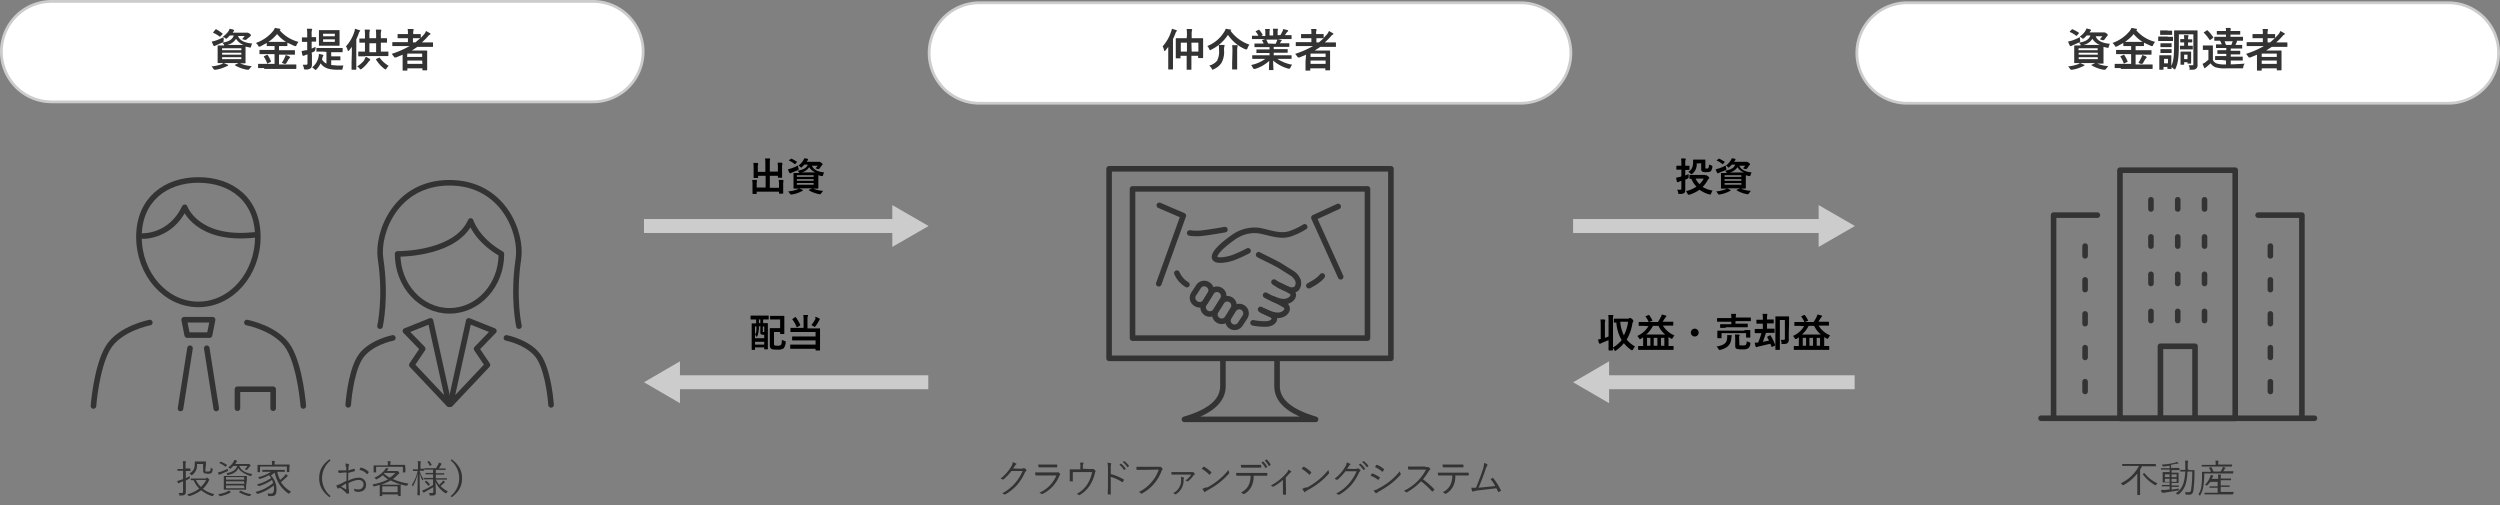 <svg xmlns="http://www.w3.org/2000/svg" xmlns:xlink="http://www.w3.org/1999/xlink" width="896" height="181.06" viewBox="0 0 896 181.06"><rect x="0" y="0" width="896" height="181.06" fill="#808080" stroke="none"/><defs><clipPath id="a"><rect width="896" height="181.06" fill="none"/></clipPath></defs><g transform="translate(448 90.53)"><g transform="translate(-448 -90.53)"><line x2="91.2" transform="translate(230.8 81)" fill="none" stroke="#ccc" stroke-miterlimit="10" stroke-width="5"/><path d="M319.8,88.5l13-7.5-13-7.5Z" fill="#ccc"/><line x2="91.2" transform="translate(241.5 137)" fill="none" stroke="#ccc" stroke-miterlimit="10" stroke-width="5"/><path d="M243.7,144.5,230.8,137l12.9-7.5Z" fill="#ccc"/><line x2="90.2" transform="translate(563.8 81)" fill="none" stroke="#ccc" stroke-miterlimit="10" stroke-width="5"/><path d="M651.8,88.5l13-7.5-13-7.5Z" fill="#ccc"/><line x2="90.2" transform="translate(574.5 137)" fill="none" stroke="#ccc" stroke-miterlimit="10" stroke-width="5"/><path d="M576.7,144.5,563.8,137l12.9-7.5Z" fill="#ccc"/><g clip-path="url(#a)"><path d="M212.5,36.5H18.5a18,18,0,0,1,0-36h194a18,18,0,0,1,0,36" fill="#fff"/><path d="M212.5,36.5H18.5a18,18,0,0,1,0-36h194a18,18,0,0,1,0,36Z" fill="none" stroke="#ccc" stroke-miterlimit="10" stroke-width="1"/><path d="M545,37H351a18,18,0,0,1,0-36H545a18,18,0,0,1,0,36" fill="#fff"/><path d="M545,37H351a18,18,0,0,1,0-36H545a18,18,0,0,1,0,36Z" fill="none" stroke="#ccc" stroke-miterlimit="10" stroke-width="1"/><path d="M877.5,37h-194a18,18,0,0,1,0-36h194a18,18,0,0,1,0,36" fill="#fff"/><path d="M877.5,37h-194a18,18,0,0,1,0-36h194a18,18,0,0,1,0,36Z" fill="none" stroke="#ccc" stroke-miterlimit="10" stroke-width="1"/><path d="M75.1,120.1h-8L66,114.6H76.2Z" fill="none" stroke="#333" stroke-linecap="round" stroke-linejoin="round" stroke-width="2"/><line y1="21.6" x2="3.4" transform="translate(64.7 124.8)" fill="none" stroke="#333" stroke-linecap="round" stroke-linejoin="round" stroke-width="2"/><line x2="3.4" y2="21.6" transform="translate(74.1 124.8)" fill="none" stroke="#333" stroke-linecap="round" stroke-linejoin="round" stroke-width="2"/><path d="M92.4,84.9c0,13.3-9.5,24.2-21.3,24.2S49.8,98.2,49.8,84.9s9.5-20.4,21.3-20.4S92.4,71.5,92.4,84.9Z" fill="none" stroke="#333" stroke-linecap="round" stroke-linejoin="round" stroke-width="2"/><path d="M91.1,84.2c-20.7,2.2-24.9-9.9-24.9-9.9-5.1,10.7-15,10.3-15,10.3" fill="none" stroke="#333" stroke-linecap="round" stroke-linejoin="round" stroke-width="2"/><path d="M53.7,115.6s-11,2.1-15.1,9.2-5.1,20.7-5.1,20.7" fill="none" stroke="#333" stroke-linecap="round" stroke-linejoin="round" stroke-width="2"/><path d="M88.5,115.6s11,2.1,15.1,9.2,5.1,20.7,5.1,20.7" fill="none" stroke="#333" stroke-linecap="round" stroke-linejoin="round" stroke-width="2"/><path d="M85.1,146.3v-6.8H97.9v6.8" fill="none" stroke="#333" stroke-linecap="round" stroke-linejoin="round" stroke-width="2"/><path d="M140.8,121.1s-8.7,1.7-12,7.4-4,16.6-4,16.6" fill="none" stroke="#333" stroke-linecap="round" stroke-linejoin="round" stroke-width="2"/><path d="M181.5,121.1s8.7,1.7,12,7.4,4,16.6,4,16.6" fill="none" stroke="#333" stroke-linecap="round" stroke-linejoin="round" stroke-width="2"/><path d="M154.3,115l-9,3.6,6.2,6.4-3.9,5.8,13.3,14.1Z" fill="none" stroke="#333" stroke-linecap="round" stroke-linejoin="round" stroke-width="2"/><path d="M168,115l9,3.6-6.2,6.4,3.9,5.8-13.3,14.1Z" fill="none" stroke="#333" stroke-linecap="round" stroke-linejoin="round" stroke-width="2"/><path d="M186,116.9s-2.3-10.1-.2-24.1c1.4-9.4-5.5-27.3-24.7-27.3S135,83.4,136.4,92.8c2.1,14-.2,24.1-.2,24.1" fill="none" stroke="#333" stroke-linecap="round" stroke-linejoin="round" stroke-width="2"/><path d="M168.7,79.2c-5,11.3-23.5,11.8-25.9,11.8h-.3c0,11.3,8.3,20.4,18.6,20.4s18.6-9.1,18.6-20.4C170.6,85.8,168.7,79.2,168.7,79.2Z" fill="none" stroke="#333" stroke-linecap="round" stroke-linejoin="round" stroke-width="2"/><rect width="41.3" height="88.96" transform="translate(759.8 61)" fill="none" stroke="#333" stroke-linecap="round" stroke-linejoin="round" stroke-width="2"/><line y2="3.3" transform="translate(770.9 71.6)" fill="none" stroke="#333" stroke-linecap="round" stroke-linejoin="round" stroke-width="2"/><line y2="3.3" transform="translate(780.5 71.6)" fill="none" stroke="#333" stroke-linecap="round" stroke-linejoin="round" stroke-width="2"/><line y2="3.3" transform="translate(790.1 71.6)" fill="none" stroke="#333" stroke-linecap="round" stroke-linejoin="round" stroke-width="2"/><path d="M809.3,77.1H825v72.8" fill="none" stroke="#333" stroke-linecap="round" stroke-linejoin="round" stroke-width="2"/><line y2="3.5" transform="translate(813.7 88.2)" fill="none" stroke="#333" stroke-linecap="round" stroke-linejoin="round" stroke-width="2"/><line y2="3.5" transform="translate(813.7 100.3)" fill="none" stroke="#333" stroke-linecap="round" stroke-linejoin="round" stroke-width="2"/><line y2="3.5" transform="translate(813.7 112.5)" fill="none" stroke="#333" stroke-linecap="round" stroke-linejoin="round" stroke-width="2"/><line y2="3.5" transform="translate(813.7 124.6)" fill="none" stroke="#333" stroke-linecap="round" stroke-linejoin="round" stroke-width="2"/><line y2="3.5" transform="translate(813.7 136.8)" fill="none" stroke="#333" stroke-linecap="round" stroke-linejoin="round" stroke-width="2"/><path d="M751.7,77.1H736v72.8" fill="none" stroke="#333" stroke-linecap="round" stroke-linejoin="round" stroke-width="2"/><line y2="3.5" transform="translate(747.3 88.2)" fill="none" stroke="#333" stroke-linecap="round" stroke-linejoin="round" stroke-width="2"/><line y2="3.5" transform="translate(747.3 100.3)" fill="none" stroke="#333" stroke-linecap="round" stroke-linejoin="round" stroke-width="2"/><line y2="3.5" transform="translate(747.3 112.5)" fill="none" stroke="#333" stroke-linecap="round" stroke-linejoin="round" stroke-width="2"/><line y2="3.5" transform="translate(747.3 124.6)" fill="none" stroke="#333" stroke-linecap="round" stroke-linejoin="round" stroke-width="2"/><line y2="3.5" transform="translate(747.3 136.8)" fill="none" stroke="#333" stroke-linecap="round" stroke-linejoin="round" stroke-width="2"/><line y2="3.3" transform="translate(770.9 84.9)" fill="none" stroke="#333" stroke-linecap="round" stroke-linejoin="round" stroke-width="2"/><line y2="3.3" transform="translate(780.5 84.9)" fill="none" stroke="#333" stroke-linecap="round" stroke-linejoin="round" stroke-width="2"/><line y2="3.3" transform="translate(790.1 84.9)" fill="none" stroke="#333" stroke-linecap="round" stroke-linejoin="round" stroke-width="2"/><line y2="3.3" transform="translate(770.9 98.3)" fill="none" stroke="#333" stroke-linecap="round" stroke-linejoin="round" stroke-width="2"/><line y2="3.3" transform="translate(780.5 98.3)" fill="none" stroke="#333" stroke-linecap="round" stroke-linejoin="round" stroke-width="2"/><line y2="3.3" transform="translate(790.1 98.3)" fill="none" stroke="#333" stroke-linecap="round" stroke-linejoin="round" stroke-width="2"/><line y2="3.3" transform="translate(770.9 111.6)" fill="none" stroke="#333" stroke-linecap="round" stroke-linejoin="round" stroke-width="2"/><line y2="3.3" transform="translate(780.5 111.6)" fill="none" stroke="#333" stroke-linecap="round" stroke-linejoin="round" stroke-width="2"/><line y2="3.3" transform="translate(790.1 111.6)" fill="none" stroke="#333" stroke-linecap="round" stroke-linejoin="round" stroke-width="2"/><path d="M774.3,149V124.1h12.4V149" fill="none" stroke="#333" stroke-linecap="round" stroke-linejoin="round" stroke-width="2"/><line x2="98" transform="translate(731.5 149.9)" fill="none" stroke="#333" stroke-linecap="round" stroke-linejoin="round" stroke-width="2"/><rect width="101" height="67.92" transform="translate(397.5 60.5)" fill="none" stroke="#333" stroke-linecap="round" stroke-linejoin="round" stroke-width="2"/><rect width="84.2" height="53.48" transform="translate(405.9 67.7)" fill="none" stroke="#333" stroke-linecap="round" stroke-linejoin="round" stroke-width="2"/><path d="M438.3,128.9v9.5c0,5-4.1,9.1-13.8,11.9h47c-9.8-2.9-13.8-6.9-13.8-11.9v-9.5" fill="none" stroke="#333" stroke-linecap="round" stroke-linejoin="round" stroke-width="2"/><path d="M447.3,89.9a49,49,0,0,1-5.5,2.5c-2.1.7-7.3,1.8-6.4-.9s7.3-6.9,7.3-6.9a13,13,0,0,1,8.2-2c3.9.6,8.1,2.6,12,1a25,25,0,0,0,4.7-2.3" fill="none" stroke="#333" stroke-linecap="round" stroke-linejoin="round" stroke-width="2"/><path d="M451.1,91.3c2.4,1.3,6.1,2.9,8.4,4.4l3.5,2.2a5.4,5.4,0,0,1,2.2,2.6,3.2,3.2,0,0,1-.5,2.9,2.7,2.7,0,0,1-2.7.4,21.4,21.4,0,0,1-5.4-2.7" fill="none" stroke="#333" stroke-linecap="round" stroke-linejoin="round" stroke-width="2"/><path d="M453.6,105.8s4.3,2.6,6.9,2.3,3.9-2.5,2.3-3.6a35.7,35.7,0,0,0-4.2-2.2" fill="none" stroke="#333" stroke-linecap="round" stroke-linejoin="round" stroke-width="2"/><path d="M451.8,110.9s3.9,2.3,6.5,2.1,3.9-2.5,2.3-3.6a35.7,35.7,0,0,0-4.2-2.2" fill="none" stroke="#333" stroke-linecap="round" stroke-linejoin="round" stroke-width="2"/><path d="M449.1,115.7a21.1,21.1,0,0,0,5,.4c2.4-.2,3.4-2,2-3a32.6,32.6,0,0,0-3.7-1.8" fill="none" stroke="#333" stroke-linecap="round" stroke-linejoin="round" stroke-width="2"/><path d="M428.6,108.8h0a2.4,2.4,0,0,1-.8-3.4l1.7-2.6a2.4,2.4,0,0,1,3.4-.8h0a2.4,2.4,0,0,1,.8,3.4l-1.6,2.6a2.4,2.4,0,0,1-3.5.8Z" fill="none" stroke="#333" stroke-linecap="round" stroke-linejoin="round" stroke-width="2"/><path d="M432.4,112.2h0a2.4,2.4,0,0,1-.8-3.4l2.5-4a2.427,2.427,0,0,1,4.1,2.6l-2.5,4A2.4,2.4,0,0,1,432.4,112.2Z" fill="none" stroke="#333" stroke-linecap="round" stroke-linejoin="round" stroke-width="2"/><path d="M436.6,114.8h0a2.4,2.4,0,0,1-.8-3.4l2-3.2a2.427,2.427,0,0,1,4.1,2.6l-2,3.2a2.4,2.4,0,0,1-3.3.8Z" fill="none" stroke="#333" stroke-linecap="round" stroke-linejoin="round" stroke-width="2"/><path d="M441.3,117h0a2.4,2.4,0,0,1-.8-3.4l1.6-2.6a2.427,2.427,0,1,1,4.1,2.6l-1.7,2.6A2.4,2.4,0,0,1,441.3,117Z" fill="none" stroke="#333" stroke-linecap="round" stroke-linejoin="round" stroke-width="2"/><path d="M425.4,102a9,9,0,0,1-3.6-4.1" fill="none" stroke="#333" stroke-linecap="round" stroke-linejoin="round" stroke-width="2"/><path d="M439,82.3s-5,.9-8.5,1.3a16.8,16.8,0,0,1-4.1-.1" fill="none" stroke="#333" stroke-linecap="round" stroke-linejoin="round" stroke-width="2"/><path d="M415.5,73.6l8.6,3.7-8.8,24.4" fill="none" stroke="#333" stroke-linecap="round" stroke-linejoin="round" stroke-width="2"/><path d="M479.6,74l-8.7,4,9.6,21.2" fill="none" stroke="#333" stroke-linecap="round" stroke-linejoin="round" stroke-width="2"/><path d="M469.1,102.4s3.5-1.7,4.8-3.5" fill="none" stroke="#333" stroke-linecap="round" stroke-linejoin="round" stroke-width="2"/></g><g clip-path="url(#a)"><path d="M85.8,22.6a12.5,12.5,0,0,0,4.4,1.1l-.8,1c-.2.2-.2.3-.4.3h-.4a12.4,12.4,0,0,1-4.4-1.6c-.1-.1-.1-.2.1-.2l1.2-.6H80.2l1.4.6c.2,0,.2.1.2.2l-.2.2-.7.3A12.4,12.4,0,0,1,77.2,25h-.3c-.2,0-.2-.1-.4-.3a3.8,3.8,0,0,0-.7-.9,13.9,13.9,0,0,0,3.6-.8l.7-.4H78.2c-.2,0-.2,0-.2-.2V16.5c0-.1,0-.2.2-.2h2.1V16l-.6-.7c2.3-.4,3.6-1.1,4.1-2.6H82.4l-1,1-.4.2-.4-.3-.7-.5A7.1,7.1,0,0,0,82,11l.3-.7,1.3.3.3.2V11l-.3.4-.2.3h5.4l.6.3c.4.3.5.4.5.6v.2l-.3.3-1.1.9c-.2.2-.3.3-.4.3h-.4l-.9-.3.9-1.1H85.3c.7,1.9,2.9,2.5,5.1,2.7a3.5,3.5,0,0,0-.4,1c-.1.5-.2.5-.6.4L88,16.7v5.8c0,.1,0,.2-.2.2h-2Zm-5.7-8.2c.1.5.1.5-.3.8l-2.5,1.1-.4.2h-.2l-.2-.2a9.9,9.9,0,0,1-.6-1.4l1.2-.3a15.8,15.8,0,0,0,3-1.3c0,.3.1.6.1.9m-3-3.6c.1-.1.2-.2.3-.1A12.4,12.4,0,0,1,79.7,12h.1v.2L79,13c-.1.2-.2.2-.3.1a9.7,9.7,0,0,0-2.2-1.3h-.1v-.2ZM79.6,18h6.9v-.7H79.6Zm6.9.9H79.6v.7h6.9Zm0,1.6H79.6v.7h6.9Zm-.8-4.4h1.6a5.3,5.3,0,0,1-2.7-2.2,4.8,4.8,0,0,1-3.2,2.2Z" fill="#333"/><path d="M94.7,24.4h-2c-.2,0-.2,0-.2-.2V23.1c0-.2,0-.2.2-.2h5.7V19.4H93.2c-.2,0-.2,0-.2-.2V18.1c0-.2,0-.2.2-.2h5.2V16.5H95.8c-.2,0-.2,0-.2-.2v-.9l-2.4,1.3h-.4c-.1,0-.2-.1-.3-.4a3.2,3.2,0,0,0-.8-.9,13.9,13.9,0,0,0,6.2-4.3,3.9,3.9,0,0,0,.6-1.1l1.7.3a.265.265,0,0,1,.3.3l-.2.2h-.1A13,13,0,0,0,107,15a4,4,0,0,0-.7,1.1c-.1.3-.2.4-.3.4h-.4L103,15.3v1c0,.1,0,.2-.2.2H100V18h5.5c.2,0,.2,0,.2.2v1.2c0,.2,0,.2-.2.2H100v3.5h6c.2,0,.2,0,.2.2v1.2c0,.1,0,.2-.2.2H94.7Zm.9-4.7c.2-.1.3-.1.4.1a12.7,12.7,0,0,1,1.1,2.1c.1.2,0,.2-.1.3l-1,.5c-.2.1-.3.1-.3-.1a9,9,0,0,0-1.1-2.2c-.1-.1-.1-.2.1-.3Zm5.3-4.7h1.6a12.6,12.6,0,0,1-3.2-2.8A14.1,14.1,0,0,1,96.2,15H101Zm1.2,5.5a4.1,4.1,0,0,0,.3-.8l1.3.5.3.3c0,.1-.1.2-.2.3l-.4.5-.8,1.4-.3.2h-.4l-.9-.4a10.1,10.1,0,0,0,1-1.8" fill="#333"/><path d="M111.8,19.7v3.2c0,.8-.1,1.3-.5,1.6a2.8,2.8,0,0,1-1.8.4c-.5,0-.5,0-.6-.5a5,5,0,0,0-.4-1.2h1.2c.4,0,.5-.1.5-.6V19.5l-.7.2-.6.3h-.3l-.2-.2a12.1,12.1,0,0,1-.3-1.5l1.5-.3h.5V15h-1.7c-.2,0-.2,0-.2-.2V13.6c0-.2,0-.2.2-.2h1.7v-.8a15.6,15.6,0,0,0-.1-2.3h1.6l.3.2a.8.8,0,0,1-.1.3,5,5,0,0,0-.1,1.6v.9h1.4c.2,0,.2,0,.2.2v1.2c0,.2,0,.2-.2.2h-1.4v2.5l1.4-.6a3.4,3.4,0,0,1-.1,1c-.1.3,0,.5-.5.7l-.8.4Zm4-1.2h-2.2c-.2,0-.2,0-.2-.2v-.9c0-.2,0-.2.2-.2h9c.2,0,.2,0,.2.2v1.1c0,.1,0,.2-.2.2h-3.9v1.5h3.1c.2,0,.2,0,.2.2v1c0,.2,0,.2-.2.2h-3.1v1.7l2.3.2h2.1a3.9,3.9,0,0,0-.3,1c-.1.5-.1.5-.6.5h-1.1c-3,0-4.9-.5-6.2-2.3a7.8,7.8,0,0,1-1.5,2.2l-.3.2-.4-.3-.8-.7a6.3,6.3,0,0,0,2.3-3.9,5.4,5.4,0,0,0,.1-.9l1.3.3c.2.1.3.1.3.2a.4.4,0,0,1-.1.3l-.2.4-.2.8a3.7,3.7,0,0,0,1.6,1.5V18.6Zm3.7-7.7h2c.2,0,.2,0,.2.2v5.2c0,.1,0,.2-.2.2h-7c-.2,0-.2,0-.2-.2V11c0-.1,0-.2.2-.2h5.1ZM115.8,13H120v-.9h-4.2Zm4.2,1.1h-4.2V15H120Z" fill="#333"/><path d="M126.1,18.7V16.8l-1,1.3-.3.2c-.1,0-.1-.1-.2-.3a4.6,4.6,0,0,0-.6-1.4,14.1,14.1,0,0,0,3-5.2,4.6,4.6,0,0,0,.2-1.1l1.6.5c.2.1.3.1.3.2s-.1.2-.2.3a1.5,1.5,0,0,0-.3.6,21.9,21.9,0,0,1-.9,2.2V24.8a.2.2,0,0,1-.2.2h-1.3c-.2,0-.2,0-.2-.2V22.4Zm4.5,2.6a4.5,4.5,0,0,0,.5-1l1.4.8c.1.1.2.2.2.3s-.1.2-.2.3l-.4.4a11.8,11.8,0,0,1-2.5,2.6l-.4.2-.3-.3a3.6,3.6,0,0,0-.9-.8,9.4,9.4,0,0,0,2.6-2.3m.2-1.3h-2.2c-.2,0-.2,0-.2-.2V18.7c0-.2,0-.2.2-.2h2.2V15.3H129c-.2,0-.2,0-.2-.2V14c0-.2,0-.2.2-.2h1.8V13a17.9,17.9,0,0,0-.1-2.4h1.7l.2.2a.9.9,0,0,1-.1.3,8,8,0,0,0-.1,1.8v.8h2.4V13a17.7,17.7,0,0,0-.1-2.4h1.7l.3.2a.8.8,0,0,1-.1.3,6.8,6.8,0,0,0-.1,1.8v.8h2c.2,0,.2,0,.2.2v1.2c0,.1,0,.2-.2.2h-2v3.2H139c.2,0,.2,0,.2.2v1.2c0,.1,0,.2-.2.2h-8.2Zm4-4.7h-2.4v3.2h2.4Zm1,5.2c.2-.1.2-.1.3,0a10.3,10.3,0,0,0,3.2,2.9,4.4,4.4,0,0,0-.8,1q-.15.3-.3.3l-.4-.2a12.1,12.1,0,0,1-3-3.3c-.1-.2-.1-.2.1-.3Z" fill="#333"/><path d="M144.3,19.6l-2.4,1h-.4c-.1,0-.2-.1-.4-.4l-.7-.9a33,33,0,0,0,6.4-2.8h-6c-.2,0-.2,0-.2-.2v-1c0-.1,0-.2.2-.2h5.4V13.7h-3.5c-.2,0-.2,0-.2-.2V12.4c0-.2,0-.2.2-.2h3.5V12a7.5,7.5,0,0,0-.1-1.6H148l.3.2a.8.8,0,0,1-.1.3,2.9,2.9,0,0,0-.1,1.1v.2h2.5c.2,0,.2,0,.2.2v1.2l1.2-1.3a4.6,4.6,0,0,0,.7-1.2l1.4.8a.3.3,0,0,1,.2.3l-.2.2a1.8,1.8,0,0,0-.7.6,23.4,23.4,0,0,1-2.2,2.2H155c.1,0,.2,0,.2.2v1.2c0,.2,0,.2-.2.2h-5.4l-2,1.3h5.3c.2,0,.2,0,.2.2V25c0,.1,0,.2-.2.2h-1.3c-.2,0-.2,0-.2-.2v-.5H146v.6c0,.2,0,.2-.2.2h-1.3c-.2,0-.2,0-.2-.2V19.6Zm1.6.8h5.4V19.2H146Zm5.4,1.3H146v1.2h5.4Zm-.8-8H148v1.5h.9l1.7-1.5Z" fill="#333"/><path d="M418.7,18.7V16.8l-1,1.3-.3.2c-.1,0-.1-.1-.2-.3a5.4,5.4,0,0,0-.5-1.4,14.6,14.6,0,0,0,3-5.2,4.6,4.6,0,0,0,.3-1.1l1.6.5c.2.1.2.1.2.2a.4.4,0,0,1-.2.3,1.6,1.6,0,0,0-.3.6q-.4,1.072-.9,2.1V24.7a.2.2,0,0,1-.2.2h-1.3c-.2,0-.2,0-.2-.2v-6Zm6.7-5.9a17.808,17.808,0,0,0-.1-2.4H427l.3.2a1.4,1.4,0,0,1-.1.3,6.9,6.9,0,0,0-.1,1.8v1H431c.1,0,.2,0,.2.2v6.7c0,.1,0,.2-.2.2h-1.4c-.1,0-.2,0-.2-.2V20H427v4.8c0,.1,0,.2-.2.2h-1.3c-.2,0-.2,0-.2-.2V20h-2.2v.7c0,.2,0,.2-.2.2h-1.3c-.2,0-.2,0-.2-.2V13.9c0-.1,0-.2.2-.2h3.7Zm-2.2,5.7h2.2V15.3h-2.2Zm3.9,0h2.4V15.3H427Z" fill="#333"/><path d="M441,11a13.9,13.9,0,0,0,6.8,5,4.7,4.7,0,0,0-.7,1.3c-.1.3-.2.4-.3.4h-.4a14.5,14.5,0,0,1-6.3-5.2,15,15,0,0,1-6,5.3l-.4.2c-.1,0-.2-.1-.3-.4a3.7,3.7,0,0,0-.7-1.1,12.4,12.4,0,0,0,6-5,4.3,4.3,0,0,0,.6-1.2l1.7.3c.1,0,.3.1.3.2l-.2.2Zm-4.7,10.5a6.6,6.6,0,0,0,.6-3.5,11.7,11.7,0,0,0-.1-1.9h1.8c.2,0,.3.1.3.2a1,1,0,0,1-.1.4,4.8,4.8,0,0,0-.1,1.3,8.1,8.1,0,0,1-.9,4.5,6.2,6.2,0,0,1-2.8,2.3l-.4.2c-.1,0-.2-.1-.3-.4a4.5,4.5,0,0,0-.9-1.1,5.3,5.3,0,0,0,3-2m5.3-2.9a16.791,16.791,0,0,0-.1-2.4h1.8c.2,0,.2.1.2.2a1.8,1.8,0,0,1-.1.4,11.1,11.1,0,0,0-.1,1.7v6.2c0,.1,0,.2-.2.2h-1.4c-.2,0-.2,0-.2-.2V22.6Z" fill="#333"/><path d="M451,21.1h-2c-.2,0-.2,0-.2-.2V20c0-.2,0-.2.2-.2h6V19h-4.5c-.2,0-.2,0-.2-.2v-.9c0-.2,0-.2.2-.2H455v-.8h-5.2c-.2,0-.2,0-.2-.2v-.9c0-.2,0-.2.2-.2h3.1l-.5-1c-.1-.1-.1-.2.1-.3l1-.3h-4.6c-.2,0-.2,0-.2-.2V13c0-.2,0-.2.2-.2H451a7.6,7.6,0,0,0-.9-1.4c-.1-.1-.1-.2.1-.3l.9-.4c.2-.1.2-.1.3.1a9.6,9.6,0,0,1,1.1,1.6c.1.1.1.2-.1.3l-.4.2h1.5V11.8a6.3,6.3,0,0,0-.1-1.4h1.7v.3a2.5,2.5,0,0,0-.1.9v1.1h1.3v-1a6.4,6.4,0,0,0-.1-1.4H458v.3a2.5,2.5,0,0,0-.1.9v1.1h1l.7-1.3a3.1,3.1,0,0,0,.3-.9l1.6.4.2.2a.3.3,0,0,1-.2.3l-.3.3-.7,1h2.2c.2,0,.2,0,.2.2v1c0,.2,0,.2-.2.2h-4.8l1.3.3.2.2a.3.3,0,0,1-.2.2l-.2.3-.3.5h3.2c.2,0,.2,0,.2.2v.9c0,.1,0,.2-.2.2h-5.4v.8h4.8c.2,0,.2,0,.2.2v.9c0,.2,0,.2-.2.2h-4.8v.9h6.2c.2,0,.2,0,.2.2v.9c0,.2,0,.2-.2.2h-4.9a14.5,14.5,0,0,0,5.3,2.1,4.5,4.5,0,0,0-.6,1c-.1.3-.2.4-.4.4h-.4a14,14,0,0,1-5.4-2.9c0,1.9.1,2.9.1,3.2s0,.2-.2.2H455c-.1,0-.2,0-.2-.2s0-1.2.1-3.1a13,13,0,0,1-5.1,2.9h-.4c-.1,0-.2-.1-.4-.4a3.8,3.8,0,0,0-.6-1,13.3,13.3,0,0,0,5.1-2.2Zm6.2-5.4.4-.9a2.9,2.9,0,0,0,.2-.6h-4a10,10,0,0,1,.7,1.4Z" fill="#333"/><path d="M468.1,19.6l-2.4,1h-.4c-.1,0-.2-.1-.4-.4l-.7-.9a33,33,0,0,0,6.4-2.8h-6c-.2,0-.2,0-.2-.2v-1c0-.1,0-.2.2-.2H470V13.7h-3.5c-.2,0-.2,0-.2-.2V12.4c0-.2,0-.2.2-.2H470V12a7.5,7.5,0,0,0-.1-1.6h1.7l.3.2a.8.8,0,0,1-.1.3,2.9,2.9,0,0,0-.1,1.1v.2h2.5c.2,0,.2,0,.2.2v1.2l1.2-1.3a4.6,4.6,0,0,0,.7-1.2l1.4.8a.3.3,0,0,1,.2.3l-.2.2a1.8,1.8,0,0,0-.7.6,23.393,23.393,0,0,1-2.2,2.2h3.8c.1,0,.2,0,.2.2v1.2c0,.2,0,.2-.2.2h-5.4l-2,1.3h5.3c.2,0,.2,0,.2.2V25c0,.1,0,.2-.2.2h-1.3c-.2,0-.2,0-.2-.2v-.5h-5.4v.6c0,.2,0,.2-.2.2h-1.3c-.2,0-.2,0-.2-.2v-3Zm1.6.8h5.4V19.2h-5.4Zm5.4,1.3h-5.4v1.2h5.4Zm-.8-8h-2.5v1.5h.9l1.7-1.5Z" fill="#333"/><path d="M751.2,22.6a12.5,12.5,0,0,0,4.4,1.1l-.8,1c-.2.2-.2.3-.4.3H754a12.4,12.4,0,0,1-4.4-1.6c-.1-.1-.1-.2.1-.2l1.2-.6h-5.4l1.4.6c.2,0,.2.1.2.2l-.2.2-.7.3a12.4,12.4,0,0,1-3.6,1.1h-.3c-.2,0-.2-.1-.4-.3a3.8,3.8,0,0,0-.7-.9,13.9,13.9,0,0,0,3.6-.8l.7-.4h-1.9c-.2,0-.2,0-.2-.2V16.5c0-.1,0-.2.2-.2h2.1V16l-.6-.7c2.3-.4,3.6-1.1,4.1-2.6h-1.3l-1,1-.4.2-.4-.3-.7-.5a7.1,7.1,0,0,0,2.1-2.2l.3-.7,1.3.3.3.2v.2l-.3.4-.2.3h5.4l.6.3c.4.3.5.4.5.6v.2l-.3.3-.8,1.1c-.2.2-.3.3-.4.3h-.4l-.9-.3.9-1.1h-2.4c.7,1.9,2.9,2.5,5.1,2.7a3.4,3.4,0,0,0-.4,1c-.1.5-.2.5-.6.4l-1.3-.3v5.8c0,.1,0,.2-.2.2h-2Zm-5.7-8.2c.1.5.1.5-.3.8l-2.5,1.1-.4.2H742l-.2-.2a9.6,9.6,0,0,1-.6-1.4l1.2-.3a15.8,15.8,0,0,0,3-1.3c0,.3.1.6.1.9m-3-3.6c.1-.1.2-.2.3-.1a12.4,12.4,0,0,1,2.2,1.2h.1v.2l-.7.8c-.1.2-.2.2-.3.1a9.7,9.7,0,0,0-2.2-1.3h-.1v-.2Zm2.4,7.4h6.9v-.7H745Zm6.9.9H745v.7h6.9Zm0,1.6H745v.7h6.9Zm-.8-4.4h1.6a5.3,5.3,0,0,1-2.7-2.2,4.8,4.8,0,0,1-3.2,2.2Z" fill="#333"/><path d="M760.1,24.4h-2c-.2,0-.2,0-.2-.2V23.1c0-.2,0-.2.2-.2h5.7V19.4h-5.2c-.2,0-.2,0-.2-.2V18.1c0-.2,0-.2.2-.2h5.2V16.5h-2.6c-.2,0-.2,0-.2-.2v-.9l-2.4,1.3h-.4c-.1,0-.2-.1-.3-.4a3.2,3.2,0,0,0-.8-.9,13.9,13.9,0,0,0,6.2-4.3,3.9,3.9,0,0,0,.6-1.1l1.7.3a.265.265,0,0,1,.3.3l-.2.2h-.1a13,13,0,0,0,6.8,4.2,3.9,3.9,0,0,0-.7,1.1c-.1.3-.2.4-.3.4H771l-2.6-1.2v1c0,.1,0,.2-.2.2h-2.8V18h5.5c.2,0,.2,0,.2.2v1.2c0,.2,0,.2-.2.2h-5.5v3.5h5.9c.2,0,.2,0,.2.2v1.2c0,.1,0,.2-.2.2H760.1Zm.9-4.7c.2-.1.3-.1.4.1a12.6,12.6,0,0,1,1.1,2.1c.1.2,0,.2-.1.3l-1,.5c-.2.1-.3.1-.3-.1a9,9,0,0,0-1.1-2.2c-.1-.1-.1-.2.1-.3Zm5.3-4.7h1.6a12.6,12.6,0,0,1-3.2-2.8,14.1,14.1,0,0,1-3.1,2.8h4.8Zm1.2,5.5a4.2,4.2,0,0,0,.3-.8l1.3.5.3.3c0,.1-.1.2-.2.3l-.4.5-.8,1.4-.3.2h-.4l-.9-.4a10.1,10.1,0,0,0,1-1.8" fill="#333"/><path d="M776.9,13.2h1.7c.2,0,.2,0,.2.2v1.1c0,.2,0,.2-.2.2h-4.9c-.2,0-.2,0-.2-.2V13.3c0-.2,0-.2.2-.2h3.2Zm4,2.4c0,4.4-.2,6.9-1.2,9q-.15.3-.3.3l-.3-.2-.8-.7v.5c0,.2,0,.2-.2.2H777c-.2,0-.2,0-.2-.2V24h-1.4v.8c0,.2,0,.2-.2.2h-1.1c-.2,0-.2,0-.2-.2V20c0-.1,0-.2.2-.2H778c.1,0,.2,0,.2.2v3.6c.9-1.7,1-4.4,1-8.2V11.1c0-.1,0-.2.2-.2h8c.2,0,.2,0,.2.2V23.3a1.5,1.5,0,0,1-.5,1.3c-.3.3-.7.4-1.9.4s-.4,0-.4-.3a3.7,3.7,0,0,0-.4-1.3h1.3c.4,0,.4-.1.4-.5V12.3h-5.2ZM776.8,11h1.5c.2,0,.2,0,.2.2v1.1c0,.2,0,.2-.2.2h-3.9c-.2,0-.2,0-.2-.2V11.1c0-.2,0-.2.2-.2h2.5Zm-.1,4.5h1.4c.2,0,.2,0,.2.2v1c0,.2,0,.2-.2.2h-3.6c-.2,0-.2,0-.2-.2v-1c0-.1,0-.2.2-.2h2.2Zm0,2.1h1.4c.2,0,.2,0,.2.2v1c0,.2,0,.2-.2.2h-3.6c-.2,0-.2,0-.2-.2v-1c0-.2,0-.2.2-.2h2.2Zm-1.1,5.1H777V21.1h-1.4Zm8.6-8.6h1.3c.2,0,.2,0,.2.2V15c0,.2,0,.2-.2.2h-1.3v1.2h1.5c.2,0,.2,0,.2.2v.9c0,.2,0,.2-.2.2h-4.2c-.2,0-.2,0-.2-.2v-.9c0-.2,0-.2.2-.2h1.3V15.2h-1.2c-.2,0-.2,0-.2-.2v-.8c0-.2,0-.2.2-.2h1.2a6.8,6.8,0,0,0-.1-1.4h1.4l.3.2a.6.6,0,0,1-.1.3,2,2,0,0,0-.1.8h.1Zm1.1,6.7v1.8c0,.1,0,.2-.2.2h-.9c-.2,0-.2,0-.2-.2v-.3h-1.2V23c0,.2,0,.2-.2.2h-.9c-.2,0-.2,0-.2-.2V18.7c0-.1,0-.2.2-.2h3.4c.2,0,.2,0,.2.2v2.1Zm-2.5.4H784V19.6h-1.2Z" fill="#333"/><path d="M793.1,21.5a2.5,2.5,0,0,0,1.5,1.3,9.8,9.8,0,0,0,3,.3c2,0,4.5-.1,6.9-.3A2.7,2.7,0,0,0,804,24c-.1.5-.1.5-.6.5h-5.6a11.4,11.4,0,0,1-3.8-.4,3.6,3.6,0,0,1-1.7-1.4L790.8,24l-.4.3-.2.2-.2-.2-.6-1.4.9-.5,1.2-1V17.9h-1.8c-.2,0-.2,0-.2-.2V16.5c0-.2,0-.2.2-.2h3.2c.1,0,.2,0,.2.2v5Zm-2.2-10.6c.2-.1.2-.1.3,0a13.3,13.3,0,0,1,2,2.4c.1.1.1.2-.1.3l-.9.7h-.3a12.5,12.5,0,0,0-2-2.5c-.1-.1-.1-.2.1-.3Zm5.4,10.6h-2.2c-.2,0-.2,0-.2-.2v-1c0-.2,0-.2.2-.2h3.8v-.8h-3c-.2,0-.2,0-.2-.2v-.9c0-.1,0-.2.2-.2h3v-.8h-3.5c-.2,0-.2,0-.2-.2v-.9c0-.2,0-.2.2-.2h1.9l-.6-1.3h-1.9c-.2,0-.2,0-.2-.2v-1c0-.2,0-.2.2-.2h4v-.8h-3.1c-.2,0-.2,0-.2-.2v-.9c0-.2,0-.2.2-.2h3.1a7.8,7.8,0,0,0-.1-1.1h1.6l.2.2v.3a1.6,1.6,0,0,0-.1.6h3.3c.2,0,.2,0,.2.2v.9c0,.2,0,.2-.2.2h-3.3v.8h4.3c.2,0,.2,0,.2.2v1c0,.2,0,.2-.2.2h-2V15l-.5,1.1h2.2c.2,0,.2,0,.2.2v.9c0,.2,0,.2-.2.2h-3.9v.8h3.2c.2,0,.2,0,.2.2v.9c0,.2,0,.2-.2.2h-3.2v.8h4.1c.2,0,.2,0,.2.2v1c0,.2,0,.2-.2.2h-4.1v1.2c0,.1,0,.2-.2.2H798c-.2,0-.2,0-.2-.2V21.7Zm1-6.7.5,1.3h1.9l.5-1.3Z" fill="#333"/><path d="M808.9,19.6l-2.4,1h-.4c-.1,0-.2-.1-.4-.4l-.7-.9a33,33,0,0,0,6.4-2.8h-6c-.2,0-.2,0-.2-.2v-1c0-.1,0-.2.2-.2H811V13.7h-3.5c-.2,0-.2,0-.2-.2V12.4c0-.2,0-.2.2-.2H811V12a7.6,7.6,0,0,0-.1-1.6h1.7l.3.2a.8.8,0,0,1-.1.3,2.9,2.9,0,0,0-.1,1.1v.2h2.5c.2,0,.2,0,.2.2v1.2l1.2-1.3a4.6,4.6,0,0,0,.7-1.2l1.4.8a.3.3,0,0,1,.2.3l-.2.2a1.8,1.8,0,0,0-.7.6,23.393,23.393,0,0,1-2.2,2.2h3.8c.1,0,.2,0,.2.2v1.2c0,.2,0,.2-.2.2h-5.4l-2,1.3h5.3c.2,0,.2,0,.2.2V25c0,.1,0,.2-.2.2h-1.3c-.2,0-.2,0-.2-.2v-.5h-5.4v.6c0,.2,0,.2-.2.2h-1.3c-.2,0-.2,0-.2-.2V19.6Zm1.7.8H816V19.2h-5.4Zm5.4,1.3h-5.4v1.2H816Zm-.8-8h-2.5v1.5h.9l1.7-1.5Z" fill="#333"/><path d="M278.8,60.1a15.9,15.9,0,0,0-.1-1.8h1.5l.2.2v.3a4.3,4.3,0,0,0-.1,1.4v3.3c0,.1,0,.2-.1.2H279c-.2,0-.2,0-.2-.2V63h-2.9v4.3h3.3v-1a12.7,12.7,0,0,0-.1-1.8h1.5l.2.2V65a4.3,4.3,0,0,0-.1,1.4v2.9c0,.1,0,.1-.2.1h-1.1c-.1,0-.2,0-.2-.1v-.6h-8v.7c0,.1,0,.1-.2.1h-1.1c-.2,0-.2,0-.2-.1V66.3a12.6,12.6,0,0,0-.1-1.8h1.5l.2.2V65a3.7,3.7,0,0,0-.1,1.2v1h3.2V63h-2.7v.6c0,.1,0,.2-.2.2h-1.2c-.1,0-.2,0-.2-.2V60.2a12.994,12.994,0,0,0-.1-1.8h1.5l.2.2v.3a3.9,3.9,0,0,0-.1,1.2v1.5h2.7v-3a12.505,12.505,0,0,0-.1-1.8H276v.3a4.9,4.9,0,0,0-.1,1.3v3.1h2.9Z"/><path d="M291.2,67.5a11,11,0,0,0,3.8.9l-.7.9q-.15.3-.3.3h-.3a10.9,10.9,0,0,1-3.8-1.4c-.1-.1-.1-.1.1-.2l1.1-.5h-4.7l1.2.5.2.2-.2.2-.6.3a10.8,10.8,0,0,1-3.2,1h-.3c-.2,0-.2-.1-.4-.3l-.6-.8a12.1,12.1,0,0,0,3.2-.7l.6-.3h-1.7c-.1,0-.2,0-.2-.2V62.2c0-.1,0-.2.2-.2h1.8v-.2l-.5-.6c2-.4,3.2-1,3.6-2.2h-1.2l-.9.9-.3.2-.3-.3-.6-.5a6.2,6.2,0,0,0,1.8-2l.3-.6,1.1.2.2.2v.2l-.3.4-.2.3h4.7l.5.3c.4.3.5.4.5.5V59l-.3.3-.7,1-.3.3h-.4l-.8-.3.8-.9H291c.6,1.6,2.5,2.2,4.4,2.4a3,3,0,0,0-.4.9c-.1.4-.1.4-.6.4l-1.1-.3v4.6c0,.1,0,.2-.2.2h-1.8Zm-5-7.2c.1.5.1.5-.3.7l-2.2.9-.4.2h-.2l-.2-.2a8.7,8.7,0,0,1-.5-1.2l1-.3a14,14,0,0,0,2.6-1.1c0,.2.1.5.1.8m-2.6-3.2h.3l1.9,1.1h0l-.6.7c-.1.2-.2.2-.3.1a8.4,8.4,0,0,0-1.9-1.2h-.1v-.2Zm2.1,6.5h6v-.6h-6Zm6,.8h-6v.6h6Zm0,1.4h-6v.6h6Zm-.7-3.8h1.4a4.6,4.6,0,0,1-2.3-1.9,4.2,4.2,0,0,1-2.8,1.9Z"/><path d="M270.8,114.5h-1.7c-.1,0-.1,0-.1-.2v-1c0-.1,0-.2.1-.2h6.2c.1,0,.2,0,.2.2v1c0,.1,0,.2-.2.2h-1.8v1.3H275c.1,0,.2,0,.2.1V125c0,.1,0,.2-.2.2h-.9c-.2,0-.2,0-.2-.2v-.5h-3.3v.7c0,.1,0,.2-.1.2h-.9c-.1,0-.2,0-.2-.2V116c0-.1,0-.1.2-.1H271v-1.3ZM272,117a8.6,8.6,0,0,1-.1,1.6,6.2,6.2,0,0,1-.6,2.1h-.1l-.2-.2a1.7,1.7,0,0,0-.4-.6v1.3h3.3V120h-.5l-.7-.2c-.2-.1-.2-.3-.2-.8v-2.2Zm-1.4,2.9a3.2,3.2,0,0,0,.5-1.7V117h-.5Zm3.3,2.6h-3.3v1h3.3Zm-1.4-8H272v1.3h.5Zm.9,2.5v2h.5v-2Zm2.6-3.6c0-.1,0-.2.2-.2h4.7c.2,0,.2,0,.2.2v6.1c0,.1,0,.2-.2.2h-1.1c-.1,0-.2,0-.2-.2V119h-2.2v4.1c0,.3,0,.5.1.6s.4.2,1.1.2a1.876,1.876,0,0,0,1.3-.3c.2-.2.3-.7.3-1.8l1,.4c.4.1.4.1.4.6a4.347,4.347,0,0,1-.7,2,3.6,3.6,0,0,1-2.4.5c-1.3,0-1.9-.1-2.2-.4a1.3,1.3,0,0,1-.4-1.1v-6c0-.1,0-.2.2-.2h3.5v-3.1h-3.4c-.1,0-.2,0-.2-.1Z"/><path d="M288,114.6a12,12,0,0,0-.1-1.7h1.5a.215.215,0,0,1,.2.2.6.6,0,0,1-.1.3,3.3,3.3,0,0,0-.1,1.1v3.2h4.3c.2,0,.2,0,.2.2v7.6c0,.1,0,.1-.2.1h-1.2c-.1,0-.2,0-.2-.1V125h-8.9c-.1,0-.2,0-.2-.2v-1.1c0-.2,0-.2.2-.2h8.9V122h-8.2c-.2,0-.2,0-.2-.2v-1c0-.1,0-.2.2-.2h8.2V119h-8.8c-.1,0-.2,0-.2-.2v-1.1c0-.2,0-.2.2-.2H288Zm-3.1-.9c.2-.1.2-.1.3,0a12.9,12.9,0,0,1,1.6,2.7c.1.1,0,.2-.1.3l-.9.5c-.2.1-.2.1-.3,0a11.5,11.5,0,0,0-1.5-2.7c-.1-.1-.1-.2.1-.2Zm7.2.4.2-.6,1.3.6.2.2v.2l-.2.3a13.9,13.9,0,0,1-1.3,2.1l-.3.3-.3-.2-.9-.5a12.5,12.5,0,0,0,1.6-2.5"/><path d="M604,65.1v2.8c0,.7-.1,1.1-.4,1.3a2.755,2.755,0,0,1-1.6.3c-.9,0-.4,0-.5-.4a3.8,3.8,0,0,0-.4-1.1h1.1c.3,0,.4-.1.4-.5V64.8l-.8.3-.4.2h-.2l-.2-.2c-.1-.4-.2-.9-.3-1.4l1.4-.3.5-.2V60.8H601c-.1,0-.2,0-.2-.2v-1c0-.1,0-.2.2-.2h1.6v-.6a13.4,13.4,0,0,0-.1-2H604l.2.2a.7.7,0,0,1-.1.3,4.3,4.3,0,0,0-.1,1.4v.7h1.3c.2,0,.2,0,.2.2v1.1c0,.1,0,.2-.2.2H604v2l1.2-.5v1c0,.3,0,.4-.3.6l-.9.4Zm7.1-2.3h.5l.6.4c.3.3.4.5.4.6s0,.2-.2.3-.2.2-.4.5a9.3,9.3,0,0,1-1.8,2.4,10.2,10.2,0,0,0,3.6,1.3,4,4,0,0,0-.5,1c-.1.3-.2.4-.3.4h-.3a10.9,10.9,0,0,1-3.6-1.7,12.4,12.4,0,0,1-3.7,1.8h-.3c-.1,0-.2-.1-.3-.4l-.5-.9a11.7,11.7,0,0,0,3.7-1.6,8.6,8.6,0,0,1-1.8-2.8h-.5c-.1,0-.2,0-.2-.2v-1c0-.1,0-.2.2-.2h5.4Zm-3-4.2a4.3,4.3,0,0,1-1.6,3.7l-.3.2-.3-.3-.8-.6c1.3-.8,1.7-1.8,1.7-3.6v-.6c0-.1,0-.2.2-.2h4c.2,0,.2,0,.2.2V60c0,.3,0,.4.1.4h.4c.4,0,.5-.1.6-.2a2.5,2.5,0,0,0,.2-1.2l.9.3c.3.1.3.1.3.5a2.7,2.7,0,0,1-.5,1.5c-.3.3-.7.4-1.7.4a2.9,2.9,0,0,1-1.4-.2,1.1,1.1,0,0,1-.4-1v-2Zm-.4,5.4a6.6,6.6,0,0,0,1.4,2,6.6,6.6,0,0,0,1.5-2Z"/><path d="M623.7,67.5a11,11,0,0,0,3.8.9l-.7.9q-.15.3-.3.3h-.3a10.9,10.9,0,0,1-3.8-1.4c-.1-.1-.1-.1.1-.2l1.1-.5h-4.7l1.2.5.2.2-.2.2-.6.3a10.9,10.9,0,0,1-3.2,1H616c-.2,0-.2-.1-.3-.3l-.6-.8a12.1,12.1,0,0,0,3.2-.7l.6-.3H617c-.1,0-.2,0-.2-.2V62.2c0-.1,0-.2.2-.2h1.8v-.2l-.5-.6c2-.4,3.2-1,3.6-2.2h-1.2l-.9.9-.3.2-.3-.3-.6-.5a6.2,6.2,0,0,0,1.8-2l.3-.6,1.1.2.2.2v.2l-.3.4-.2.3h4.7l.5.3c.4.3.5.4.5.5V59l-.3.3-.7,1-.3.3h-.4l-.8-.3.8-.9h-2.1c.6,1.6,2.5,2.2,4.4,2.4a3,3,0,0,0-.4.9c-.1.4-.1.4-.6.4l-1.1-.3v4.6c0,.1,0,.2-.2.2h-1.8Zm-5-7.2c.1.5.1.5-.3.7l-2.2.9-.4.2h-.2l-.2-.2a8.4,8.4,0,0,1-.5-1.2l1-.3a14,14,0,0,0,2.6-1.1c0,.2.1.5.1.8M616,56.9h.3l1.9,1.1h0l-.6.7c-.1.2-.2.2-.3.1a8.5,8.5,0,0,0-1.9-1.2h-.1v-.2Zm2.1,6.5h6v-.6h-6Zm6,.8h-6v.6h6Zm0,1.4h-6v.6h6Zm-.7-3.8H625a4.6,4.6,0,0,1-2.3-1.9,4.2,4.2,0,0,1-2.8,1.9Z"/><path d="M576.5,115a13,13,0,0,0-.1-2.1h1.8v.3a5,5,0,0,0-.1,1.6v10.6a.2.2,0,0,1-.2.2h-1.2c-.1,0-.2,0-.2-.2v-3.5l-2.4,1-.6.3h-.2l-.2-.2-.4-1.3,1-.2v-4.9a15.1,15.1,0,0,0-.1-2.1h1.5l.2.2v.3a5.4,5.4,0,0,0-.1,1.6v4.5l1.3-.5Zm7.3-1h.7l.6.5a.914.914,0,0,1,.3.5.6.6,0,0,1-.1.3,2.3,2.3,0,0,0-.3.9,15.7,15.7,0,0,1-2,5.5,11.1,11.1,0,0,0,3,2.5,4.4,4.4,0,0,0-.7,1q-.15.3-.3.3h-.3A12.9,12.9,0,0,1,582,123a13.7,13.7,0,0,1-2.8,2.6l-.3.2q-.15,0-.3-.3a2.4,2.4,0,0,0-.6-.9,11.4,11.4,0,0,0,3.2-2.7,14.5,14.5,0,0,1-1.9-6.3h-.7c-.2,0-.2,0-.2-.2v-1c0-.1,0-.2.2-.2h5.2Zm-3.1,1.3a13.1,13.1,0,0,0,1.3,4.9,14.7,14.7,0,0,0,1.5-4.9Z"/><path d="M589.3,116.8h-1.8c-.1,0-.2,0-.2-.2v-1.1c0-.1,0-.1.2-.1h3.4a9.6,9.6,0,0,0-1.1-1.9c-.1-.1-.1-.1.1-.2l.9-.4c.2-.1.2,0,.3.1a10.994,10.994,0,0,1,1.1,1.8c.1.1.1.2-.1.2l-1,.4h3.1a13.991,13.991,0,0,0,1.1-1.9,3.4,3.4,0,0,0,.3-.8l1.5.4.2.2-.2.2-.3.4-.9,1.4h3.6c.1,0,.2,0,.2.1v1.1c0,.1,0,.2-.2.2H596a8.5,8.5,0,0,0,4.1,3.5l-.6.9c-.1.2-.1.3-.2.3H599l-1-.6V124h1.6c.1,0,.2,0,.2.2v1c0,.1,0,.2-.2.2H587.3c-.1,0-.2,0-.2-.2v-1c0-.1,0-.2.2-.2h1.6v-3.1l-.9.6h-.3q-.15,0-.3-.3a2.9,2.9,0,0,0-.6-.8,8.5,8.5,0,0,0,4-3.5Zm7.5,3.1a9.2,9.2,0,0,1-2.4-3.1h-2a10.2,10.2,0,0,1-2.4,3.1Zm-5.3,1.2h-1.2v2.8h1.2Zm2.5,0h-1.3v2.8H594Zm1.3,2.8h1.2v-2.8h-1.2Z"/><path d="M608.8,119.2a1.4,1.4,0,1,1-1.4-1.4,1.4,1.4,0,0,1,1.4,1.4"/><path d="M619,121.3a5.1,5.1,0,0,0,0-1.2h1.5l.2.2a.7.7,0,0,1-.1.3,3.9,3.9,0,0,0-.1.8c-.2,1.9-1.1,3.3-4,4h-.3q-.15,0-.3-.3a3.1,3.1,0,0,0-.7-.9c2.9-.5,3.7-1.4,3.8-3m-.5-3.7h-1.9c-.1,0-.1,0-.1-.2v-.9c0-.1,0-.2.1-.2h3.9v-.9h-4.9c-.2,0-.2,0-.2-.2v-1c0-.1,0-.1.2-.1h4.9a6.2,6.2,0,0,0-.1-1.5h1.8v.3a3.2,3.2,0,0,0-.1,1h5.2c.1,0,.2,0,.2.1v1c0,.2,0,.2-.2.2H622v.9h4.2c.2,0,.2,0,.2.2v.9c0,.1,0,.2-.2.2h-7.7Zm6.7.8h1.9c.1,0,.2,0,.2.1v2.4a.2.2,0,0,1-.2.2H626c-.1,0-.2,0-.2-.2v-1.4H617V121c0,.1,0,.2-.2.2h-1.1c-.2,0-.2,0-.2-.2v-2.4c0-.1,0-.1.2-.1h9.5Zm-1.8,5.1c0,.3,0,.4.2.4h1a1.9,1.9,0,0,0,1.1-.2,1.876,1.876,0,0,0,.3-1.3l1,.4c.4.1.4.1.3.5a2.1,2.1,0,0,1-.7,1.6,3.6,3.6,0,0,1-2.2.4,5.3,5.3,0,0,1-2-.2c-.3-.1-.5-.4-.5-1v-2.7a11.7,11.7,0,0,0-.1-1.4h1.4l.3.2a.5.5,0,0,1-.1.3,2,2,0,0,0-.1.7Z"/><path d="M630.9,119.4h-1.8c-.1,0-.2,0-.2-.2v-1.1c0-.1,0-.2.2-.2h2.7V116h-2.1c-.1,0-.2,0-.2-.2v-1c0-.1,0-.2.2-.2h2.1v-.5a9.394,9.394,0,0,0-.1-1.6h1.7v.3a4.3,4.3,0,0,0-.1,1.1v.6h2.2c.1,0,.2,0,.2.2v1c0,.2,0,.2-.2.2h-2.2v1.9h2.5c.1,0,.2,0,.2.2v1.1c0,.1,0,.2-.2.2h-2.9a31.682,31.682,0,0,1-1.1,3.2l2.2-.4-.6-1.2c-.1-.1,0-.2.1-.3l.8-.4c.1-.1.2-.1.3.1a15.8,15.8,0,0,1,1.6,3.3.368.368,0,0,1-.1.3l-.9.4c-.2.1-.2.1-.3-.1l-.4-1-4.3,1-.6.2h-.2l-.2-.2a9.508,9.508,0,0,1-.3-1.4h1.2a25,25,0,0,0,1.2-3.4Zm10.2-.2v2.4a1.7,1.7,0,0,1-.4,1.3c-.3.3-.7.4-1.7.4s-.4,0-.5-.4a3.2,3.2,0,0,0-.3-1.1h1c.4,0,.5-.1.5-.6v-6.5h-1.8v10.6c0,.1,0,.1-.2.1h-1.2c-.1,0-.2,0-.2-.1V113.6c0-.1,0-.2.2-.2H641c.1,0,.2,0,.2.2v2.3Z"/><path d="M645.1,116.8h-1.8c-.1,0-.2,0-.2-.2v-1.1c0-.1,0-.1.2-.1h3.4a9.6,9.6,0,0,0-1.1-1.9c-.1-.1-.1-.1.1-.2l.9-.4c.2-.1.2,0,.3.1a10.9,10.9,0,0,1,1.1,1.8c.1.1.1.2-.1.2l-1,.4H650a14.094,14.094,0,0,0,1.1-1.9,3.4,3.4,0,0,0,.3-.8l1.5.4.2.2-.2.2-.3.4-.9,1.4h3.6c.1,0,.2,0,.2.1v1.1c0,.1,0,.2-.2.2h-3.5a8.5,8.5,0,0,0,4.1,3.5l-.6.9c-.1.2-.1.3-.2.3h-.3l-1-.6V124h1.6c.1,0,.2,0,.2.2v1c0,.1,0,.2-.2.2H643.1c-.1,0-.2,0-.2-.2v-1c0-.1,0-.2.2-.2h1.6v-3.1l-.9.6h-.3q-.15,0-.3-.3a2.9,2.9,0,0,0-.6-.8,8.5,8.5,0,0,0,4-3.5Zm7.5,3.1a9.2,9.2,0,0,1-2.4-3.1h-2a10.2,10.2,0,0,1-2.4,3.1Zm-5.3,1.2h-1.2v2.8h1.2Zm2.5,0h-1.3v2.8h1.3Zm1.3,2.8h1.2v-2.8h-1.2Z"/><path d="M772.8,167.1h-5.1l-.7,1.3v9h-1v-7.7a16.3,16.3,0,0,1-5,4.2h-.2l-.2-.2-.5-.5a14,14,0,0,0,6.5-6.2h-6v-.6c0-.1,0-.1.1-.1h11.8c.1,0,.1,0,.1.1Zm-4.4,2.5h.2a12.2,12.2,0,0,0,4.6,3.6l-.4.5-.2.2h-.2A14.2,14.2,0,0,1,768,170c-.1-.1-.1-.1.1-.2Z" fill="#333"/><path d="M781.2,168.4c0,.1,0,.1-.1.1h-2.8v.9h2.5v3.7h-2.5v.9h2.6v.5h-2.6v1l2.6-.4v.4c0,.3,0,.3-.3.3l-5,.8h-.7l-.2-.2-.2-.8h1.4l1.7-.2v-1.1h-2.8v-.5h2.8v-.9h-2.5v-3.7h2.5v-.9h-3.1v-.5h3.1v-.9l-2.1.3c-.3,0-.3,0-.4-.2l-.3-.5a22.9,22.9,0,0,0,4.8-.7l.6-.3.5.5v.2h-.8l-1.8.4v1.1H781Zm-3.6,1.6h-1.7v1h1.7Zm0,1.6h-1.7v1.1h1.7Zm2.5-1.6h-1.8v1h1.8Zm0,1.6h-1.8v1.1h1.8Zm4.7-3.1h1.7v1.2a46.015,46.015,0,0,1-.4,6.2c-.2,1-.6,1.4-1.5,1.4h-1c-.2,0-.2-.1-.3-.2a1.7,1.7,0,0,0-.2-.7h1.4c.5,0,.7-.3.8-1a44.084,44.084,0,0,0,.4-6.4H784a19.3,19.3,0,0,1-.5,3.9,7.6,7.6,0,0,1-2.7,4.3h-.4l-.6-.4a6.6,6.6,0,0,0,2.9-4.2,18.5,18.5,0,0,0,.5-3.6h-1.8v-.6h1.8v-1.6a9.4,9.4,0,0,0-.1-1.7h1.1v.3a5.4,5.4,0,0,0-.1,1.3v1.5Z" fill="#333"/><path d="M800.3,169.7H790v1a25.321,25.321,0,0,1-.3,3.5,8.5,8.5,0,0,1-1.1,3.2v.2h-.2l-.5-.4A6.9,6.9,0,0,0,789,174a23.307,23.307,0,0,0,.2-3.2c0-1.1,0-1.6,0-1.7h3.2a6.592,6.592,0,0,0-.6-1.3c-.1-.1-.1-.1.1-.2l.4-.2h.2a9.1,9.1,0,0,1,.8,1.6h2.6l.6-1.1a2.3,2.3,0,0,0,.2-.6l.8.3h.1v.2l-.3.3-.5.8h3.7Zm-.4-2.5H789.1v-.5c0-.1,0-.1.1-.1h4.9v-.2a5.4,5.4,0,0,0-.1-1.3h1.1v.3a3.2,3.2,0,0,0-.1.9v.2h4.9c.1,0,.1,0,.1.1Zm.4,10H790.1v-.6h4.7v-1.8h-2.9v-.5h2.9v-1.6h-2.6A11.3,11.3,0,0,1,791,174h-.3l-.4-.3a7.6,7.6,0,0,0,1.8-2.8,2.7,2.7,0,0,0,.2-.7l.8.2h.1v.2l-.2.4-.3.6H795v-.2a5.994,5.994,0,0,0-.1-1.3H796v.3a2.9,2.9,0,0,0-.1.9v.2h3.7v.6h-3.7V174h3.2v.5h-3.2v1.8h4.7Z" fill="#333"/><path d="M68.3,168.8H66.6v2.6l1.4-.8a2.9,2.9,0,0,0,0,.6c0,.3,0,.3-.2.4l-1.2.6v4a1.246,1.246,0,0,1-.4,1.1c-.3.2-.5.3-1.5.3s-.3,0-.4-.3l-.3-.6h1.1c.4,0,.5-.2.5-.7v-3.5l-1,.4-.5.3h-.3l-.3-.8,1.3-.4.8-.3v-3h-2v-.6h2V167a9,9,0,0,0-.1-1.7h1.1v.3a4.4,4.4,0,0,0-.1,1.2v1.1h1.7Zm5.6,2.4h.4l.4.3.3.4v.2a.69.69,0,0,0-.3.5,9.5,9.5,0,0,1-2,2.6,11.2,11.2,0,0,0,4.1,1.9l-.4.5c-.1.2-.1.2-.2.2H76a11.8,11.8,0,0,1-3.9-2.1,12.9,12.9,0,0,1-4.2,2.1h-.2l-.2-.2-.4-.4a12.2,12.2,0,0,0,4.3-2.1,8.9,8.9,0,0,1-2-3h-1v-.6H74Zm-.3-2.8c0,.4,0,.5.1.6h.8a1.292,1.292,0,0,0,.8-.2,2.3,2.3,0,0,0,.2-1.2l.5.3c.2.1.2.1.2.4a2,2,0,0,1-.4,1.2,2.1,2.1,0,0,1-1.4.3l-1.2-.2a1,1,0,0,1-.4-.9v-2.4H70.6a4.3,4.3,0,0,1-1.8,4h-.2l-.2-.2-.5-.4c1.4-.9,1.9-1.6,1.9-3.7v-.6h4v1.2ZM70.2,172a7.2,7.2,0,0,0,1.8,2.5,8.2,8.2,0,0,0,1.9-2.5Z" fill="#333"/><path d="M82.7,176.5l-.4.2a11.8,11.8,0,0,1-3.3,1.1c-.3.1-.3,0-.4-.2l-.4-.5a11.2,11.2,0,0,0,3.2-.9l.5-.4.7.3v.2h-.2m-.9-7.4-2.3,1-.5.2h-.3l-.3-.8,1-.2,2.6-1.1v.5c0,.2,0,.3-.2.4m-2.6-3.4h.3a9.9,9.9,0,0,1,2.1,1.1c.1.1.1.1,0,.2l-.3.3c-.1.2-.2.2-.3.1a8.5,8.5,0,0,0-2-1.2c-.1,0-.1-.1,0-.2Zm9.3,8.6v1.4h-8v-4.9h8.3V172Zm-.8-3.1H81v.9h6.6Zm0,1.5H81v.9h6.6Zm0,1.5H81v1h6.6Zm-1.6-7c.6,1.9,2.8,2.6,4.6,2.9l-.3.5c-.1.3-.1.3-.4.2s-3.5-1.2-4.3-2.9c-.5,1.4-1.7,2.1-3.5,2.5s-.3.1-.4-.2l-.3-.4c2-.4,3.4-1.1,3.8-2.6H83.6l-1,1h-.2l-.2-.2-.4-.3a6,6,0,0,0,1.9-2,2.5,2.5,0,0,0,.3-.7l.7.2.2.2v.2l-.2.3-.4.6h5l.3.2.3.4h-.1l-.3.3-.8,1-.2.2h-.3l-.5-.2a5.3,5.3,0,0,0,1-1.2Zm.3,8.9h.3a9.5,9.5,0,0,0,3.7,1.2l-.4.5c-.1.2-.2.2-.4.2a10.8,10.8,0,0,1-3.6-1.4c-.1-.1-.1-.1.1-.2Z" fill="#333"/><path d="M99.4,169.3a12,12,0,0,0,1,2.7,10.6,10.6,0,0,0,1.6-1.5l.4-.6.7.5v.2l-.2.2-.6.6-1.6,1.4a9.9,9.9,0,0,0,3.6,3.4l-.5.5-.2.2h-.2a11.5,11.5,0,0,1-4.9-7.4h-.2l-1.2.9a7,7,0,0,1,2,4.9c0,1.9-.4,2.5-1.9,2.5h-.8c-.3,0-.3,0-.3-.3a1.8,1.8,0,0,0-.3-.6h1.4c.5,0,1-.2,1-1.8a5.8,5.8,0,0,0-.1-1.1,16.8,16.8,0,0,1-5.7,3h-.2l-.2-.2-.4-.5a15.2,15.2,0,0,0,6.3-3.2l-.4-1.1a16.6,16.6,0,0,1-4.6,2.2h-.2l-.2-.2-.4-.4a15,15,0,0,0,5.1-2.3l-.8-1a16,16,0,0,1-3.1,1.3c-.3.1-.3.1-.4-.1l-.4-.5a12.9,12.9,0,0,0,4.6-1.9h-3c-.1,0-.1,0-.1-.1v-.5c0-.1,0-.1.1-.1H102c.1,0,.1,0,.1.1v.5c0,.1,0,.1-.1.1H99.4Zm4.3-1.6v1.5h-.9v-2H93.2v2h-.9v-2.6h5.2v-.2a5.1,5.1,0,0,0-.1-1.2h1.1v.3a2.1,2.1,0,0,0-.1.8v.2h5.4v.6Z" fill="#333"/><path d="M118.5,165a8.2,8.2,0,0,0,0,12.8l-.4.4c-2.6-2-3.7-4.1-3.7-6.8s1-4.8,3.7-6.8Z" fill="#333"/><path d="M123.9,167.4a6.1,6.1,0,0,0-.1-1.3l1.1.2.2.2v.2a1.5,1.5,0,0,0-.2.7,4.869,4.869,0,0,1-.1,1.2l2.1-.6c.1,0,.2,0,.2.1a4.2,4.2,0,0,1,.1.6c0,.1,0,.1-.2.2l-2.2.6v2.8a8.5,8.5,0,0,1,3.7-1.1,2.5,2.5,0,0,1,2.7,2.5c0,1.7-1.1,2.6-2.9,2.6l-1.1-.2c-.1,0-.2-.1-.2-.4a1.8,1.8,0,0,0-.2-.6,3.5,3.5,0,0,0,1.5.3,1.771,1.771,0,0,0,2-1.7c0-1.1-.7-1.7-1.9-1.7a8.2,8.2,0,0,0-3.5,1.2,17.019,17.019,0,0,0,.1,2.1,9.286,9.286,0,0,1,.1,1.3c0,.2,0,.3-.2.3h-.6c-.1,0-.2-.1-.5-.5a10.5,10.5,0,0,0-2-1.6l-.5.3h-.2l-.2-.2-.4-.9,1.4-.5,2.3-1.2v-3l-2.6.2c-.2,0-.2-.1-.3-.2a3.5,3.5,0,0,1-.1-.7h2.9v-1.4m-1.8,7.2,1.7,1c.1.1.1,0,.1-.1a19.172,19.172,0,0,0-.1-2l-1.8,1.1m6.9-6.8h.2a5,5,0,0,1,2.8,1.5.1.1,0,1,1,0,.2l-.4.6h-.2a4.9,4.9,0,0,0-2.7-1.5l.3-.6" fill="#333"/><path d="M142,168.8h.5l.4.3.2.4v.2l-.4.3a15,15,0,0,1-1.9,1.7,20.3,20.3,0,0,0,5.6,1.6l-.4.6c-.1.2-.1.2-.4.2a20.8,20.8,0,0,1-5.6-1.9,14.5,14.5,0,0,1-3.5,1.5h7.1v4.1h-.9v-.6H137v.6h-.9v-4h0l-1.9.5c-.3.1-.3.1-.4-.2l-.3-.5a18.8,18.8,0,0,0,5.6-1.8,10.5,10.5,0,0,1-1.9-1.5,12.4,12.4,0,0,1-2.2,1.5h-.2l-.2-.2-.4-.4a9.6,9.6,0,0,0,3.8-2.9l.4-.6.7.2h.1v.2l-.3.3-.3.4Zm3.3-.9v1.4h-.9v-2h-9.6v2h-.9v-2.5H139v-.5a3.7,3.7,0,0,0-.1-1H140v.3a1.6,1.6,0,0,0-.1.5v.5h5.3v.6Zm-2.8,6.4H137v2.1h5.5Zm-4.7-4.8-.2.2a10.1,10.1,0,0,0,2.1,1.5,12.1,12.1,0,0,0,2-1.7Z" fill="#333"/><path d="M151.9,168.7h-1.5a9.1,9.1,0,0,0,1.4,3l-.4.5h0a12.4,12.4,0,0,1-1-2.7c0,4.3.1,7.8.1,8h-.9c0-.2.1-3.7.1-7.8a15.2,15.2,0,0,1-1.6,4.4v.2H148l-.4-.5a15.1,15.1,0,0,0,2.1-5H148v-.5c0-.1,0-.1.1-.1h1.7V167a7.3,7.3,0,0,0-.1-1.7h1.1v.3a4.2,4.2,0,0,0-.1,1.2V168h1.4c.1,0,.1,0,.1.1Zm4.3,3.1a9.5,9.5,0,0,0,1.2,2l1.1-1.1.3-.5.6.4v.3l-.4.3-1.1,1a10.1,10.1,0,0,0,2.6,1.9l-.4.5-.2.2h-.2a8.9,8.9,0,0,1-3.6-4.1c0,1.5.1,2.8.1,3.7s-.1.8-.4,1-.5.2-1.4.2-.3,0-.4-.3a1.7,1.7,0,0,0-.3-.6h.9c.6,0,.7-.1.7-.5v-1.6l-2.8,1.6-.5.3h-.3l-.4-.7.8-.3a26.5,26.5,0,0,0,3.1-1.7v-2h-3.3v-.5h3.3V170h-2.7v-.5h2.7v-1.2h-3v-.5h4.1l.8-1.4.2-.6.7.2.2.2v.2l-.2.3-.7,1.2h2.4v.5h-3.5v1.2h3v.5h-3v1.3h4v.5h-3.9Zm-3.6.5h.2a7,7,0,0,1,1.2,1.2c.1.1.1.1,0,.2l-.3.3c-.2.2-.2.1-.2.1a6.5,6.5,0,0,0-1.2-1.3c-.1-.1-.1-.1.1-.2Zm1.1-7h.2l.8,1.2c0,.1,0,.1-.1.2l-.4.2c-.2.1-.2.1-.2,0a4.7,4.7,0,0,0-.8-1.3c-.1-.1-.1-.1.1-.2Z" fill="#333"/><path d="M161.9,164.6c2.6,2,3.7,4.1,3.7,6.8s-1,4.8-3.7,6.8l-.4-.4a8.2,8.2,0,0,0,0-12.8Z" fill="#333"/><path d="M366.1,168l.7-.2h.4l.6.5c.2.2.1.3,0,.4l-.4.5a18.8,18.8,0,0,1-2.7,4.4,17.4,17.4,0,0,1-4.4,3.6H360l-.8-.4a16,16,0,0,0,7.3-8h-4a20.2,20.2,0,0,1-2.8,3,.3.3,0,0,1-.4,0l-.7-.3a15,15,0,0,0,3.7-4.1,4.2,4.2,0,0,0,.7-1.8l1.1.5a.2.2,0,1,1,0,.4l-.4.5-.6.9Z" fill="#333"/><path d="M373.3,170.4h-2c-.1,0-.2,0-.2-.2a6.5,6.5,0,0,1-.1-.9h8c.2-.1.2-.1.4,0l.5.5c.1.2.1.3,0,.4a1.1,1.1,0,0,0-.3.5,12.2,12.2,0,0,1-5.9,6.3c-.2.1-.3.1-.4,0l-.8-.4a11.5,11.5,0,0,0,6.1-6.2Zm1.1-2.9h-2c-.1,0-.2,0-.2-.2a7.291,7.291,0,0,1-.1-.8h6.6c.1,0,.2,0,.2.2a4.708,4.708,0,0,1,0,.6c0,.2,0,.2-.2.2h-4.3Z" fill="#333"/><path d="M390.4,168.1H392l.6.6a.3.3,0,0,1,0,.4,1.2,1.2,0,0,0-.2.5,14,14,0,0,1-1.7,4.2,11.1,11.1,0,0,1-3.7,3.6.187.187,0,0,1-.3,0l-.8-.4a10,10,0,0,0,3.9-3.6,12.5,12.5,0,0,0,1.6-4.2h-6.9v3.1c0,.6,0,.2-.2.2h-.7c-.1,0-.2,0-.2-.2v-3.9c0-.4,0-.2.2-.2h3.6v-.7a7.2,7.2,0,0,0-.1-1.7h1.1c.2,0,.2.2.1.3a2.2,2.2,0,0,0-.2,1.1v.8Z" fill="#333"/><path d="M398.1,169.9a19.8,19.8,0,0,1,4.6,1.9c.1.1.1.1.1.2l-.3.7c-.1.1-.1.1-.3.1a15.5,15.5,0,0,0-4.1-1.9V177c0,1,0,.2-.2.2h-.7c-.2,0-.2,0-.2-.2s.1-2,.1-2.8V168a11.8,11.8,0,0,0-.2-2.2l1.2.2c.2.1.2.2.1.4a5.9,5.9,0,0,0-.1,1.6Zm3.5-3.7h.2a6.8,6.8,0,0,1,1.6,1.7.1.1,0,1,1,0,.2l-.4.3h-.2a6,6,0,0,0-1.6-1.8Zm1.2-.9h.2a8.1,8.1,0,0,1,1.6,1.6v.2l-.4.3H404a6.7,6.7,0,0,0-1.6-1.8Z" fill="#333"/><path d="M410,168.4h-2.4c-.2,0-.2,0-.3-.2v-.9H416l.6.6a.3.3,0,0,1,0,.4l-.3.5a15,15,0,0,1-2.7,4.6,15.3,15.3,0,0,1-4.2,3.4.3.3,0,0,1-.5,0l-.7-.5a13.4,13.4,0,0,0,4.5-3.5,13.1,13.1,0,0,0,2.6-4.5Z" fill="#333"/><path d="M421.9,170.1h-2a8.8,8.8,0,0,1-.1-.9h7.9l.5.6c.1.1.1.3-.1.3l-.3.2a9.5,9.5,0,0,1-2,2.2h-.3l-.6-.3a7.6,7.6,0,0,0,2-2.1Zm2.3,1.1c.2.1.2.1.1.3a.8.8,0,0,0-.1.5,5.8,5.8,0,0,1-2.7,5.1c-.1.1-.2.1-.4,0l-.6-.4a5,5,0,0,0,2.8-4.8,3,3,0,0,0-.1-1l1.1.2" fill="#333"/><path d="M431.3,167.3h.3a13,13,0,0,1,2.5,1.9.188.188,0,0,1,0,.3l-.5.6c-.1.1-.1.1-.2,0a14.5,14.5,0,0,0-2.7-2.1l.5-.6m1.3,7.4a23.8,23.8,0,0,0,4-2.6,21.9,21.9,0,0,0,3.8-3.8,4.2,4.2,0,0,0,.2.9c.1.2.1.3-.1.5A25.9,25.9,0,0,1,437,173a29,29,0,0,1-4.2,2.7l-.8.5a.2.2,0,1,1-.4,0l-.7-1,1.5-.6" fill="#333"/><path d="M449.3,170.7a8,8,0,0,1-.8,3.7A6.3,6.3,0,0,1,446,177c-.2.1-.3.2-.4,0l-.8-.5a5.7,5.7,0,0,0,2.7-2.6,7.1,7.1,0,0,0,.7-3.4h-4.9c-.2,0-.2,0-.2-.2a7.4,7.4,0,0,1-.1-.8h11a.215.215,0,0,1,.2.2v.6a.215.215,0,0,1-.2.2h-4.7Zm-2.3-3.1h-2c-.1,0-.2,0-.2-.2s-.1-.5-.1-.8h7.1c.1,0,.2,0,.2.2a3.7,3.7,0,0,1,0,.6c0,.2,0,.2-.2.2Zm5.6-2.2h.1a7.2,7.2,0,0,1,1.4,1.8.1.1,0,0,1,0,.2l-.4.3h-.2a7.1,7.1,0,0,0-1.4-1.9Zm1.2-.7h.2a6.9,6.9,0,0,1,1.4,1.8c0,.1,0,.1-.1.2l-.4.3h-.2a7,7,0,0,0-1.4-1.9Z" fill="#333"/><path d="M460.9,175.1v2c0,.7,0,.2-.2.2H460c-.1,0-.2,0-.2-.2V172a17.5,17.5,0,0,1-3.4,2.4h-.3l-.6-.4a19.1,19.1,0,0,0,5.7-4.6,3.3,3.3,0,0,0,.6-1.1l.9.6c.2.2.1.3,0,.3l-.6.5-1.3,1.5Z" fill="#333"/><path d="M467.1,167.3h.3a13,13,0,0,1,2.5,1.9.188.188,0,0,1,0,.3l-.5.6c-.1.1-.1.1-.2,0a14.5,14.5,0,0,0-2.7-2.1l.5-.6m1.3,7.4a23.8,23.8,0,0,0,4-2.6,21.9,21.9,0,0,0,3.8-3.8,4.2,4.2,0,0,0,.2.9c.1.2.1.3-.1.5a25.9,25.9,0,0,1-3.4,3.2,29,29,0,0,1-4.2,2.7l-.8.5a.2.2,0,0,1-.4,0l-.7-1,1.5-.6" fill="#333"/><path d="M485.8,168.1l.7-.2h.4l.6.5c.2.2.1.3,0,.4l-.4.5a18.9,18.9,0,0,1-2.7,4.4,17.4,17.4,0,0,1-4.4,3.6h-.3l-.8-.4a16,16,0,0,0,7.3-8h-4a20.2,20.2,0,0,1-2.8,3,.3.3,0,0,1-.4,0l-.7-.3a14.9,14.9,0,0,0,3.7-4.1,4.2,4.2,0,0,0,.7-1.8l1.1.5a.2.2,0,1,1,0,.4l-.4.5-.6.9Zm1.6-1.9h.2a6.8,6.8,0,0,1,1.6,1.7.1.1,0,1,1,0,.2l-.4.3h-.2a6.1,6.1,0,0,0-1.6-1.8Zm1.2-.9h.2a8,8,0,0,1,1.6,1.6v.2l-.4.3h-.2a6.7,6.7,0,0,0-1.6-1.8Z" fill="#333"/><path d="M491.7,169.7h.2a11.1,11.1,0,0,1,2.5,1.3.2.2,0,0,1,.1.3l-.4.6a.187.187,0,0,1-.3,0,9.8,9.8,0,0,0-2.6-1.4l.4-.7m2.2,5.4a25.4,25.4,0,0,0,3.9-2.4,24.3,24.3,0,0,0,4-3.9,3.3,3.3,0,0,0,.3.9.3.3,0,0,1-.1.4,23.4,23.4,0,0,1-3.7,3.4,33,33,0,0,1-4.1,2.6l-.7.5a.3.3,0,0,1-.4,0l-.7-.9,1.5-.5m-.5-8.6c.1-.1.1-.1.3-.1a11.3,11.3,0,0,1,2.4,1.5.188.188,0,0,1,0,.3l-.4.6c-.1.1-.1.1-.3,0a9.2,9.2,0,0,0-2.5-1.6l.4-.7" fill="#333"/><path d="M510.9,167.4H512l.6.6c.1.1.1.2-.1.3l-.4.5a25.305,25.305,0,0,1-2.1,3,28.7,28.7,0,0,1,4,3.5.188.188,0,0,1,0,.3l-.5.5a.187.187,0,0,1-.3,0,25.6,25.6,0,0,0-3.9-3.6,21.4,21.4,0,0,1-5,3.9c-.2.1-.2.1-.4,0l-.7-.5a18.1,18.1,0,0,0,5.2-3.8,17.6,17.6,0,0,0,2.7-3.8h-6.2c-.1,0-.1,0-.2-.2a5.4,5.4,0,0,1-.1-.9h6.2Z" fill="#333"/><path d="M521.6,170.6a8,8,0,0,1-.8,3.7,6.3,6.3,0,0,1-2.5,2.6c-.2.1-.3.2-.4,0l-.8-.5a5.7,5.7,0,0,0,2.7-2.6,7.1,7.1,0,0,0,.7-3.4h-4.9c-.2,0-.2,0-.2-.2a7.612,7.612,0,0,1-.1-.8h10.9a.215.215,0,0,1,.2.2v.6a.215.215,0,0,1-.2.2h-4.7Zm-2.3-3.1h-2c-.1,0-.2,0-.2-.2s-.1-.5-.1-.8h7.3c.1,0,.2,0,.2.2a3.709,3.709,0,0,1,0,.6c0,.2,0,.2-.2.2h-5.1Z" fill="#333"/><path d="M533,166.6c.1.1.1.2,0,.4a2.8,2.8,0,0,0-.5,1c-.7,2-1.6,4.6-2.6,6.8l6-.6a15.4,15.4,0,0,0-1.7-2.5l.7-.4c.1-.1.2,0,.3.1a20.4,20.4,0,0,1,2.7,4.3.2.2,0,0,1-.1.3l-.6.3c-.1.1-.2,0-.3-.1l-.6-1.2-6.9.8-1.4.3c-.2.1-.4.1-.4-.1l-.3-1.2H529c1-2.4,2-5.1,2.5-6.7a8.2,8.2,0,0,0,.4-2.2l1.2.5" fill="#333"/></g></g></g></svg>